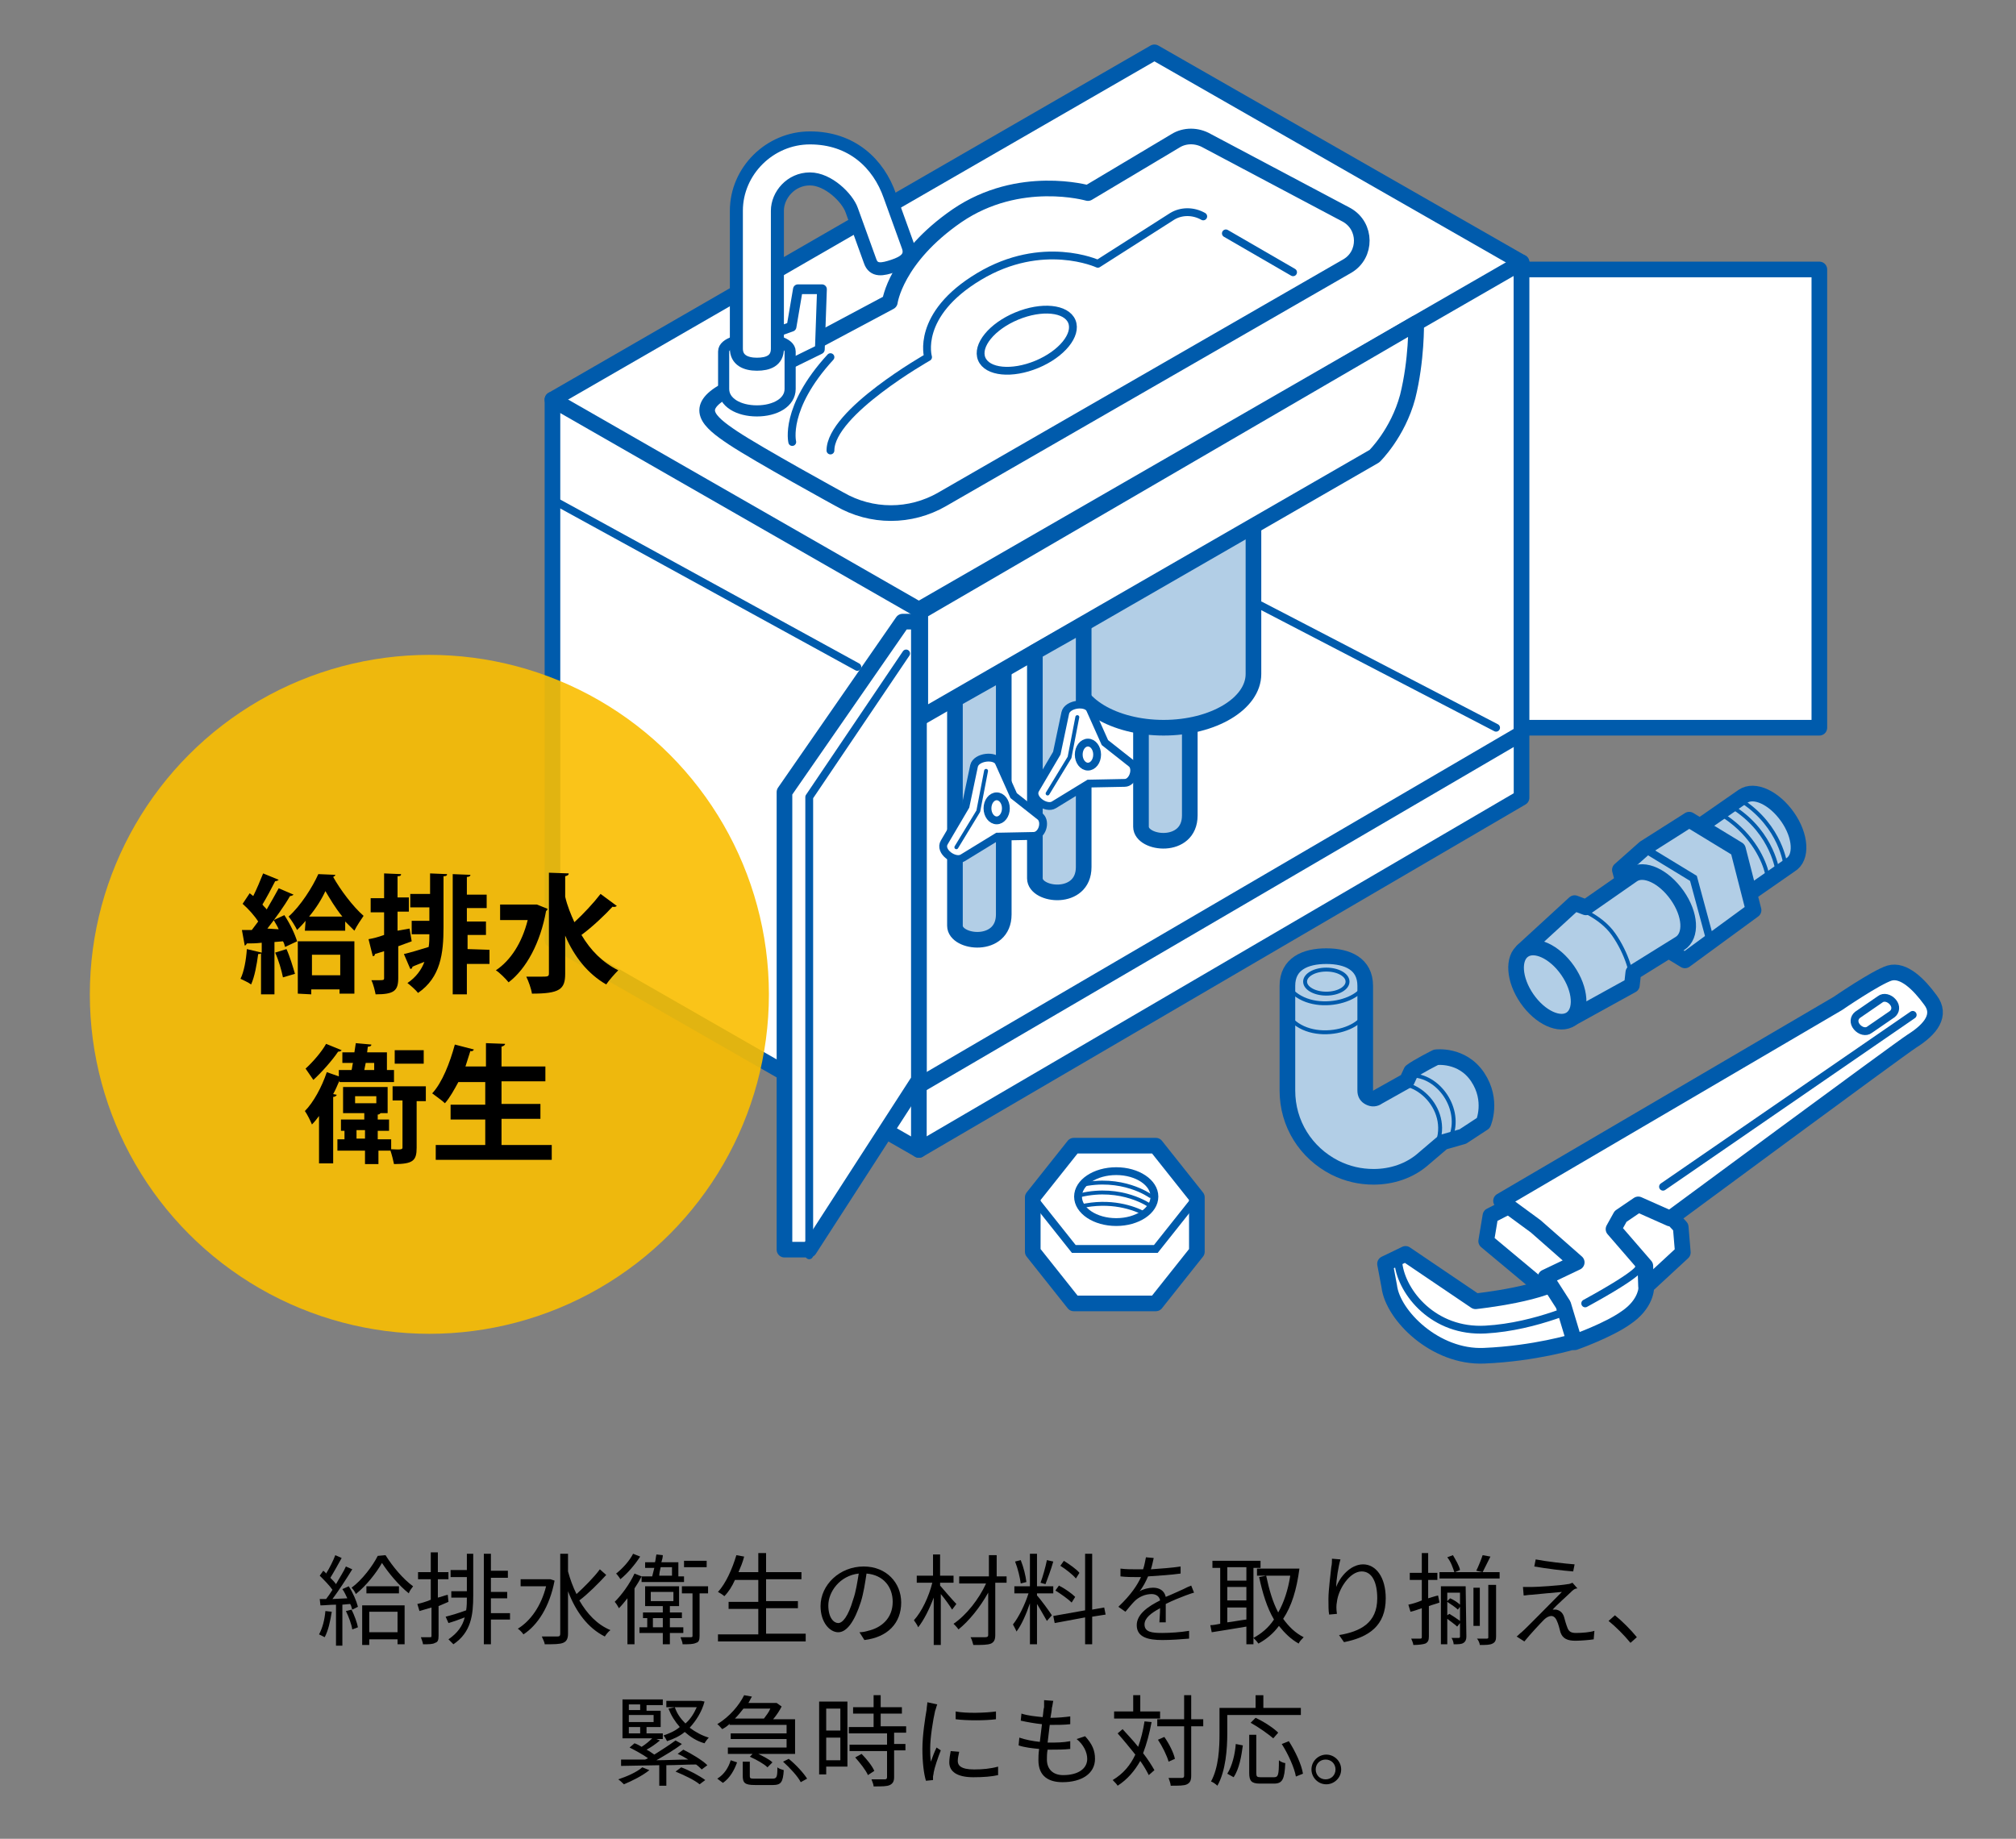<?xml version="1.0" encoding="utf-8"?>
<!-- Generator: Adobe Illustrator 24.1.0, SVG Export Plug-In . SVG Version: 6.00 Build 0)  -->
<svg version="1.1" id="レイヤー_1" xmlns="http://www.w3.org/2000/svg" xmlns:xlink="http://www.w3.org/1999/xlink" x="0px"
	 y="0px" viewBox="0 0 285 260" style="enable-background:new 0 0 285 260;" xml:space="preserve">
<rect x="0" y="0" width="285" height="260" fill="#808080" stroke="none"/>
<style type="text/css">
	.st0{fill:#FFFFFF;stroke:#005BAC;stroke-width:2.211;stroke-linecap:round;stroke-linejoin:round;stroke-miterlimit:10;}
	.st1{fill:none;stroke:#005BAC;stroke-width:2.211;stroke-linecap:round;stroke-linejoin:round;stroke-miterlimit:10;}
	.st2{fill:none;stroke:#005BAC;stroke-width:1.105;stroke-linecap:round;stroke-linejoin:round;stroke-miterlimit:10;}
	.st3{fill:#FFFFFF;stroke:#005BAC;stroke-width:1.38;stroke-linecap:round;stroke-linejoin:round;stroke-miterlimit:10;}
	.st4{fill:#FFFFFF;stroke:#005BAC;stroke-width:1.572;stroke-linecap:round;stroke-linejoin:round;stroke-miterlimit:10;}
	.st5{fill:#FFFFFF;stroke:#005BAC;stroke-width:1.84;stroke-linecap:round;stroke-linejoin:round;stroke-miterlimit:10;}
	.st6{fill:#B2CEE6;stroke:#005BAC;stroke-width:2.211;stroke-linecap:round;stroke-linejoin:round;stroke-miterlimit:10;}
	.st7{fill:#B2CEE6;}
	.st8{fill:none;}
	.st9{fill:#FFFFFF;stroke:#005BAC;stroke-width:1.105;stroke-miterlimit:10;}
	.st10{fill:none;stroke:#005BAC;stroke-width:1.105;stroke-miterlimit:10;}
	.st11{fill:none;stroke:#005BAC;stroke-width:0.553;stroke-linecap:round;stroke-linejoin:round;stroke-miterlimit:10;}
	.st12{fill:#B2CEE6;stroke:#005BAC;stroke-width:2.211;stroke-linecap:round;stroke-linejoin:round;stroke-miterlimit:10;}
	.st13{fill:none;stroke:#005BAC;stroke-width:1.105;stroke-linecap:round;stroke-linejoin:round;stroke-miterlimit:10;}
	.st14{opacity:0.9;fill:#FABE00;enable-background:new    ;}
</style>
<g>
	<polygon class="st0" points="78.1,132.9 78.1,56.5 163.2,7.4 215.1,37.1 215.1,112.8 129.9,162.6 	"/>
	<line class="st1" x1="215.1" y1="103.7" x2="129.9" y2="153.5"/>
	<polyline class="st1" points="78.1,56.5 129.9,86.2 215.1,37.1 	"/>
	<line class="st1" x1="129.9" y1="86.2" x2="129.9" y2="162.6"/>
	<rect x="215.1" y="38.1" class="st0" width="42.1" height="64.8"/>
	<polygon class="st0" points="110.9,176.7 114.4,176.7 129.9,152.7 129.9,87.9 127.6,87.9 110.9,112 	"/>
	<polyline class="st2" points="114.4,177.5 114.4,112.7 128.1,92.4 	"/>
	<path class="st1" d="M102.4,55.3c4.2-2.4,23.4-12.6,23.4-12.6s0.8-6.2,9.5-12.2c8.8-6,18.5-3.2,18.5-3.2l12.4-7.4
		c1.3-0.8,3-0.8,4.4,0l19.8,10.5c2.8,1.6,2.8,5.6,0.1,7.2l-57.3,33c-4.5,2.6-10,2.6-14.5,0c0,0-11.5-6.3-15.1-8.7
		S98.2,57.7,102.4,55.3z"/>
	<path class="st2" d="M117.4,63.7c0-5.4,13.8-13.2,13.8-13.2s-1.8-6,7.2-11.4s16.8-1.8,16.8-1.8l10.5-6.7c1.3-0.8,3-0.8,4.4,0"/>
	<g>
		<polygon class="st3" points="109.1,47.2 111.9,46.2 112.8,40.9 116.2,40.9 115.9,49.4 110.2,52.2 		"/>
		<path class="st4" d="M111.7,49.7V55c0,1.9-2.1,3.1-4.7,3.1s-4.7-1.2-4.7-3.1v-5.3C102.3,47.3,111.7,47.3,111.7,49.7z"/>
		<path class="st5" d="M107,51.5c-1.6,0-2.9-0.6-2.9-2.2V29.8c0-5.6,4.7-10.3,10.4-10.3c5.9,0,9.7,3.6,11.3,8.2l2.6,7.2
			c0.5,1.5-0.6,2.2-2.1,2.7s-2.8,0.8-3.3-0.7l-2.6-7.2c-0.6-1.7-3.3-4.4-5.9-4.4c-2.7,0-4.6,2.3-4.6,4.5v19.5
			C109.9,51,108.6,51.5,107,51.5z"/>
	</g>
	<path class="st6" d="M168.2,115.3c0,4.9-6.9,4.1-6.9,1.6v-32l6.9-3.9V115.3z"/>
	<g>
		<g>
			<g>
				<path class="st7" d="M151.8,79.3v16c0,4.2,5.7,7.6,12.7,7.6s12.7-3.4,12.7-7.6V69.7L151.8,79.3z"/>
			</g>
			<g>
				<path class="st1" d="M151.8,79.3v16c0,4.2,5.7,7.6,12.7,7.6s12.7-3.4,12.7-7.6V69.7L151.8,79.3z"/>
			</g>
		</g>
	</g>
	<path class="st0" d="M200.2,45.7c0,0,0.1,5.2-1.2,10.4c-1.4,5.2-4.7,8.4-4.7,8.4l-64.2,37v-15L200.2,45.7z"/>
	<path class="st6" d="M141.9,129.3c0,4.9-6.9,4.1-6.9,1.6v-32l6.9-3.9V129.3z"/>
	<path class="st6" d="M153.2,122.6c0,4.9-6.9,4.1-6.9,1.6v-32l6.9-3.9V122.6z"/>
	<g>
		<polygon class="st0" points="210.7,171.9 210.1,175.5 221,184.6 226.5,177.3 218.3,168 		"/>
		<polygon class="st0" points="237.6,173.5 237.9,177.1 227.3,186.9 225.5,171.8 232.3,167.8 		"/>
		<path class="st0" d="M198.7,177.3l-2.9,1.4l0.6,3.2c0.5,4.1,6.5,10.1,13.4,9.8c7.2-0.3,12.7-2,12.7-2s-0.5-8.4-1.2-9.3
			c-2.2,2.5-12.7,3.6-12.7,3.6L198.7,177.3z"/>
		<path class="st2" d="M197.7,178.7c0.5,4.1,5,9.7,12.3,9.3s14-3.7,14-3.7"/>
		<path class="st0" d="M229.9,186.3c-2.5,1.8-7.3,3.5-7.3,3.5l-1.6-5.3l-2.5-3.9l4.4-2.1l-5.8-5.1l-4.9-3.6l47.6-27.9
			c0,0,5.4-3.7,7.3-4.3c2-0.6,4.2,1.6,5.8,3.8c1.6,2.1,0.1,4.1-2.6,5.8c-2,1.3-34.2,25.1-34.2,25.1l-4.5-2l-2.5,1.7l-1,1.8l4.5,5.2
			l0.1,2.9C232.8,182.1,232.7,184.4,229.9,186.3z"/>
		<path class="st2" d="M224.1,184.3c8.4-4.6,7.6-5.1,7.6-5.1"/>
		<line class="st2" x1="270.4" y1="143.5" x2="235.1" y2="167.8"/>
		<path class="st8" d="M265.6,172.9"/>
		<path class="st2" d="M262.5,145.2L262.5,145.2c-0.5-0.6-0.4-1.3,0.1-1.7l3.2-2.2c0.5-0.4,1.3-0.2,1.8,0.4l0,0
			c0.5,0.6,0.4,1.3-0.1,1.7l-3.2,2.2C263.8,146,263,145.8,262.5,145.2z"/>
	</g>
	<g>
		<polygon class="st0" points="169.2,169.3 163.4,162 151.8,162 146,169.3 146,177 151.8,184.3 163.4,184.3 169.2,177 		"/>
		<ellipse class="st9" cx="157.8" cy="169.2" rx="5.4" ry="3.6"/>
		<polyline class="st10" points="146,169.3 151.8,176.6 163.4,176.6 169.2,169.3 		"/>
		<path class="st11" d="M152.7,167.6c5.9-1.4,9.9,1.5,9.9,1.5"/>
		<path class="st11" d="M152.7,169c5.9-1.4,9.9,1.5,9.9,1.5"/>
		<path class="st11" d="M152.7,170.6c4.3-1,7.6,0.2,9.1,1"/>
	</g>
	<g>
		<g>
			<g>
				<g>
					<path class="st7" d="M252.7,115.5c-1.9-2.7-4.7-4-6.3-2.9L231,123.3l6.7,9.7l15.4-10.7C254.8,121.3,254.6,118.2,252.7,115.5z"
						/>
				</g>
				<g>
					<path class="st1" d="M252.7,115.5c-1.9-2.7-4.7-4-6.3-2.9L231,123.3l6.7,9.7l15.4-10.7C254.8,121.3,254.6,118.2,252.7,115.5z"
						/>
				</g>
			</g>
			<path class="st11" d="M246.3,113.3c5.5,3.6,6.1,9,6.1,9"/>
			<path class="st11" d="M245.2,114.3c5.5,3.6,6.1,9,6.1,9"/>
			<path class="st11" d="M243.9,115.5c4,2.7,5.5,6.3,5.9,8"/>
		</g>
		<polygon class="st6" points="245.7,120.1 238.8,115.9 232.5,119.9 229,123 231.3,131.6 238.2,135.8 247.9,128.7 		"/>
		<polyline class="st10" points="238.4,135.4 241.7,132.7 239.4,124.2 232.5,120 		"/>
		<g>
			<g>
				<path class="st7" d="M237.1,126.6c-1.9-2.7-4.7-4-6.3-2.9l-6.6,4.6l-1.6-0.6l-7.3,6.7l6.7,9.7l8.7-4.8l0.2-1.8l6.6-4.1
					C239.2,132.3,239,129.3,237.1,126.6z"/>
			</g>
			<g>
				<path class="st1" d="M237.1,126.6c-1.9-2.7-4.7-4-6.3-2.9l-6.6,4.6l-1.6-0.6l-7.3,6.7l6.7,9.7l8.7-4.8l0.2-1.8l6.6-4.1
					C239.2,132.3,239,129.3,237.1,126.6z"/>
			</g>
		</g>
		
			<ellipse transform="matrix(0.822 -0.569 0.569 0.822 -40.368 149.213)" class="st12" cx="218.8" cy="139.3" rx="3.5" ry="5.9"/>
		<path class="st11" d="M230.5,139.2c0.5-1-0.5-4.4-2.4-7.1c-1.9-2.7-5.4-3.8-5.4-3.8"/>
	</g>
	<g>
		<path class="st9" d="M159,110.7l-5.1,0.1l-4.9,3c-1.1,0.7-3.4-0.9-2.6-2.2l3-5.1l1.2-5.7c0.3-1.3,3-1.6,3.5-0.5l2.1,4.7l3.8,3
			C160.8,108.8,160.1,110.7,159,110.7z"/>
		<polyline class="st11" points="148.1,112.2 151.2,107.1 152.3,101.4 		"/>
		<ellipse class="st9" cx="153.8" cy="106.7" rx="1.3" ry="1.7"/>
	</g>
	<g>
		<path class="st9" d="M146.1,118.2l-5.1,0.1l-4.9,3c-1.1,0.7-3.4-0.9-2.6-2.2l3-5.1l1.2-5.7c0.3-1.3,3-1.6,3.5-0.5l2.1,4.7l3.8,3
			C147.9,116.3,147.3,118.2,146.1,118.2z"/>
		<polyline class="st11" points="135.2,119.8 138.3,114.7 139.4,109 		"/>
		<ellipse class="st9" cx="140.9" cy="114.3" rx="1.3" ry="1.7"/>
	</g>
	<line class="st2" x1="78.9" y1="71.1" x2="121.2" y2="94.3"/>
	<line class="st2" x1="178.2" y1="85.6" x2="211.5" y2="102.9"/>
	<g>
		<g>
			<path class="st6" d="M194.2,166.4c-1.9,0-3.7-0.4-5.5-1.3c-4.1-2.1-6.7-6.2-6.7-10.9v-14.8c0-3.1,2.5-4.2,5.5-4.2
				s5.5,1.1,5.5,4.2v14.8c0,0.5,0.2,0.8,0.6,1c0.4,0.2,0.8,0.2,1.2-0.1l4.1-2.3l0.6-1.3c0.9-0.7,3.5-2,3.5-2s3.7-0.5,5.9,2.8
				s0.8,6.5,0.8,6.5l-2.9,1.9l-2.8,0.8l-2.7,2.3C199.3,165.6,196.7,166.4,194.2,166.4z"/>
		</g>
		<path class="st11" d="M182,139.4c3.1,4.5,11.8,2.1,11-1.3"/>
		<path class="st11" d="M182,143.5c3.1,4.5,11.8,2.1,11-1.3"/>
		<ellipse class="st11" cx="187.5" cy="138.8" rx="3" ry="1.7"/>
		<path class="st11" d="M196.7,153.3c4.3-0.9,9.3,4.9,5.6,10"/>
		<path class="st11" d="M199.1,152.1c3.9-0.4,7.5,4.3,6.1,8.4"/>
	</g>
	<ellipse transform="matrix(0.923 -0.384 0.384 0.923 -7.336 59.464)" class="st13" cx="145.2" cy="48.1" rx="6.9" ry="3.7"/>
	<line class="st2" x1="173.3" y1="33" x2="182.8" y2="38.5"/>
	<path class="st2" d="M117.4,50.5c-6.6,7.2-5.4,12-5.4,12"/>
</g>
<g>
	<path d="M46.9,227.9c-0.2,1.3-0.5,2.7-1,3.6c-0.2-0.1-0.6-0.3-0.8-0.4c0.5-0.9,0.8-2.1,0.9-3.3L46.9,227.9z M49.3,224.3
		c0.6,0.9,1.1,2.1,1.3,2.9l-0.8,0.4c-0.1-0.2-0.1-0.5-0.3-0.8l-1.1,0.1v5.8h-0.9v-5.8c-0.8,0-1.6,0.1-2.2,0.1l-0.1-0.9h0.9
		c0.3-0.4,0.6-0.8,0.9-1.3c-0.4-0.6-1.2-1.4-1.8-2l0.5-0.7c0.1,0.1,0.3,0.2,0.4,0.4c0.5-0.8,1-1.8,1.3-2.6l0.9,0.4
		c-0.5,0.9-1.1,2-1.6,2.8c0.3,0.3,0.6,0.6,0.8,0.9c0.5-0.9,1.1-1.8,1.4-2.5l0.9,0.4c-0.8,1.3-1.9,3-2.8,4.2l2.1-0.1
		c-0.2-0.4-0.4-0.9-0.7-1.3L49.3,224.3z M49.7,227.6c0.4,0.8,0.8,1.9,0.9,2.5l-0.8,0.3c-0.1-0.7-0.5-1.8-0.9-2.6L49.7,227.6z
		 M54.5,219.9c1,1.6,2.5,3.4,3.9,4.4c-0.2,0.3-0.5,0.6-0.6,1c-1.4-1.1-2.9-2.9-3.8-4.3c-0.8,1.4-2.2,3.2-3.7,4.4
		c-0.1-0.3-0.4-0.7-0.6-0.9c1.5-1.1,3-3.1,3.7-4.5L54.5,219.9L54.5,219.9z M51.2,227h6v5.5h-1v-0.7h-4v0.8h-1V227z M56.4,224.3v1
		h-4.6v-1H56.4z M52.2,227.9v2.9h4v-2.9H52.2z"/>
	<path d="M62,227.1v4.2c0,0.6-0.1,0.9-0.5,1c-0.3,0.2-0.9,0.2-1.7,0.2c0-0.2-0.2-0.7-0.3-1c0.6,0,1.1,0,1.3,0s0.2,0,0.2-0.3v-3.9
		l-1.7,0.5l-0.3-1c0.5-0.1,1.2-0.3,1.9-0.6v-2.9h-1.8v-1h1.8v-2.8h1v2.8h1.5v1h-1.5v2.6c0.5-0.1,0.9-0.3,1.4-0.4l0.1,1L62,227.1z
		 M66,219.7h0.9v5.9c0,2.8-0.3,5.2-2.8,6.9c-0.2-0.2-0.5-0.5-0.7-0.7c1.3-0.9,2-1.9,2.3-3.1c-0.8,0.3-1.6,0.6-2.3,0.8l-0.4-0.9
		c0.8-0.2,1.8-0.5,2.9-0.9c0.1-0.6,0.1-1.2,0.1-1.8h-2.2V225H66v-2h-2.3v-1H66V219.7z M72.1,229h-2.7v3.5h-1v-12.8h1v2.4h2.4v1h-2.4
		v2h2.3v0.9h-2.3v2.1h2.7V229z"/>
	<path d="M78.4,223.5c-0.7,3.7-2.4,6.3-4.4,7.6c-0.2-0.3-0.6-0.7-0.8-0.8c1.8-1.1,3.3-3.2,4-6h-3.6v-1h4h0.2L78.4,223.5z
		 M85.7,222.7c-1.1,1.2-2.6,2.7-3.8,3.6c1.1,1.9,2.5,3.4,4.4,4.2c-0.3,0.2-0.6,0.6-0.8,0.9c-2.4-1.2-4.1-3.5-5.2-6.4v6
		c0,0.7-0.2,1.1-0.7,1.3s-1.3,0.2-2.6,0.2c0-0.3-0.3-0.8-0.4-1.1c1,0,1.9,0,2.2,0c0.3,0,0.4-0.1,0.4-0.4v-11.3h1.1v2.5
		c0.3,1.1,0.7,2.2,1.2,3.2c1.1-1,2.5-2.4,3.3-3.5L85.7,222.7z"/>
	<path d="M90.7,222.9c-0.3,0.6-0.6,1.1-1,1.7v7.9h-1V226c-0.4,0.5-0.8,1-1.2,1.4c-0.1-0.2-0.4-0.7-0.6-0.9c1-1,2.1-2.5,2.8-4
		L90.7,222.9L90.7,222.9h1.5c0.1-0.4,0.2-0.8,0.3-1.2h-1.3v-0.8h1.4c0.1-0.4,0.1-0.7,0.2-1.1l0.9,0.1c0,0.3-0.1,0.7-0.2,1h2.4v2h0.8
		v0.8h-6V222.9z M90.5,220.1c-0.7,1.1-1.8,2.4-2.8,3.2c-0.1-0.2-0.4-0.6-0.6-0.8c0.9-0.7,1.9-1.8,2.4-2.8L90.5,220.1z M94.7,230.9
		v1.6h-1v-1.6h-3.3v-0.8h1.1v-1.3h-0.6V228h2.8v-0.9h-2.5v-2.8H96v2.8h-1.3v0.9h1.7v0.8h-1.7v1.3h1.9v0.8H94.7z M92,226.4h3.2v-1.3
		H92V226.4z M93.7,230.1v-1.3h-1.4v1.3H93.7z M93.4,221.6c-0.1,0.4-0.2,0.9-0.2,1.2H95v-1.2H93.4z M100.1,225.3h-1.2v6
		c0,0.6-0.1,0.9-0.5,1c-0.4,0.2-1,0.2-1.9,0.2c0-0.3-0.2-0.7-0.3-1c0.7,0,1.3,0,1.5,0s0.2-0.1,0.2-0.2v-6h-1.5v-1h3.7
		C100.1,224.3,100.1,225.3,100.1,225.3z M99.9,221.6h-3.2v-0.9h3.2V221.6z"/>
	<path d="M113.9,231.1v1h-12.4v-1h5.7v-3.6H103v-1h4.2v-3.1h-3.3c-0.4,0.9-0.9,1.7-1.5,2.3c-0.2-0.2-0.7-0.5-0.9-0.6
		c1.1-1.2,2-3.2,2.6-5.2l1.1,0.2c-0.2,0.8-0.5,1.5-0.8,2.2h2.8v-2.7h1.1v2.7h5v1h-5v3.1h4.5v1h-4.5v3.6h5.6V231.1z"/>
	<path d="M121.5,230.8c0.4,0,0.9-0.1,1.2-0.2c1.8-0.4,3.5-1.7,3.5-4.1c0-2.1-1.3-3.8-3.7-4c-0.2,1.3-0.4,2.7-0.8,4
		c-0.9,2.8-2,4.3-3.2,4.3s-2.5-1.4-2.5-3.7c0-3,2.7-5.6,6.1-5.6c3.2,0,5.3,2.3,5.3,5.1c0,2.9-1.9,4.9-5.2,5.3L121.5,230.8z
		 M120.6,226.2c0.4-1.1,0.6-2.5,0.8-3.7c-2.7,0.3-4.3,2.6-4.3,4.5c0,1.8,0.8,2.5,1.4,2.5S119.9,228.6,120.6,226.2z"/>
	<path d="M134.6,227.6c-0.3-0.5-1-1.5-1.6-2.2v7.2h-1v-6.7c-0.6,1.6-1.4,3.2-2.2,4.2c-0.1-0.3-0.4-0.7-0.6-1
		c1.1-1.2,2.1-3.3,2.6-5.3h-2.2v-1h2.3v-3h1v3h1.9v1h-1.9v0.4c0.5,0.6,1.9,2.2,2.3,2.6L134.6,227.6z M142.1,223.8h-1.4v7.4
		c0,0.7-0.2,1-0.6,1.2c-0.5,0.2-1.3,0.2-2.5,0.2c-0.1-0.3-0.2-0.8-0.4-1.1c0.9,0,1.8,0,2.1,0c0.3,0,0.4-0.1,0.4-0.3v-6
		c-1.1,2-2.7,4-4.2,5.2c-0.2-0.3-0.5-0.6-0.7-0.8c1.8-1.2,3.6-3.5,4.6-5.7h-3.8v-1h4.2v-3h1.1v3h1.4v0.9H142.1z"/>
	<path d="M146.6,225.6c0.4,0.4,1.8,2.3,2.1,2.8l-0.7,0.8c-0.3-0.5-0.9-1.6-1.4-2.4v5.7h-1v-5.8c-0.5,1.5-1.2,3.1-1.9,4
		c-0.1-0.3-0.4-0.8-0.5-1c0.8-1,1.7-2.8,2.2-4.4h-2v-1h2.2v-4.6h1v4.6h2.3v1h-2.3L146.6,225.6L146.6,225.6z M144.3,223.9
		c-0.1-0.8-0.4-2.1-0.8-3.1l0.8-0.2c0.4,1,0.7,2.2,0.8,3.1L144.3,223.9z M148.9,220.8c-0.3,1.1-0.8,2.4-1.1,3.2l-0.7-0.2
		c0.3-0.8,0.7-2.2,0.9-3.2L148.9,220.8z M154.4,228.6v3.9h-1v-3.8l-4.3,0.8l-0.2-1l4.5-0.8v-8h1v7.9l1.7-0.3l0.2,1L154.4,228.6z
		 M151.5,226.6c-0.5-0.5-1.5-1.2-2.3-1.7l0.5-0.7c0.8,0.4,1.8,1.1,2.3,1.6L151.5,226.6z M152.1,223.2c-0.4-0.5-1.4-1.3-2.2-1.8
		l0.5-0.7c0.8,0.5,1.8,1.2,2.2,1.7L152.1,223.2z"/>
	<path d="M163.9,229.6c0-0.5,0.1-1.4,0.1-2.2c-1.3,0.7-2.2,1.4-2.2,2.3c0,1.1,1.1,1.2,2.5,1.2c1.1,0,2.6-0.1,3.8-0.3v1.1
		c-1.1,0.1-2.6,0.2-3.8,0.2c-2,0-3.6-0.4-3.6-2.1c0-1.6,1.7-2.7,3.3-3.5c-0.1-0.6-0.6-0.9-1.2-0.9c-0.9,0-1.8,0.4-2.4,1
		c-0.4,0.4-0.8,0.9-1.3,1.5l-1-0.7c1.8-1.7,2.7-3.1,3.2-4.2h-0.6c-0.6,0-1.5,0-2.3-0.1v-1.1c0.7,0.1,1.7,0.1,2.3,0.1
		c0.3,0,0.6,0,0.9,0c0.2-0.6,0.3-1.2,0.4-1.7l1.1,0.1c-0.1,0.4-0.2,1-0.4,1.6c1.4-0.1,2.9-0.2,4.2-0.4v1c-1.4,0.2-3.1,0.3-4.6,0.4
		c-0.3,0.7-0.7,1.5-1.2,2.1c0.5-0.3,1.3-0.5,1.9-0.5c0.9,0,1.6,0.4,1.8,1.3c1-0.4,1.8-0.8,2.5-1.1c0.4-0.2,0.8-0.4,1.1-0.5l0.4,1
		c-0.4,0.1-0.9,0.3-1.2,0.4c-0.8,0.3-1.8,0.7-2.8,1.2c0,0.8,0,2,0,2.6h-0.9V229.6z"/>
	<path d="M177.2,221.6v10.9h-1V230c-1.8,0.3-3.6,0.6-4.9,0.8l-0.2-1c0.4,0,0.9-0.1,1.4-0.2v-7.9h-1.1v-1h6.8v1h-1V221.6z
		 M176.2,221.6h-2.7v1.9h2.7V221.6z M176.2,224.4h-2.7v1.9h2.7V224.4z M173.5,229.4c0.9-0.1,1.8-0.3,2.7-0.4v-1.7h-2.7V229.4z
		 M183.7,221.8c-0.4,3-1.1,5.3-2.3,7.1c0.8,1.1,1.7,2,2.9,2.6c-0.2,0.2-0.6,0.6-0.7,0.9c-1.1-0.6-2-1.5-2.8-2.5
		c-0.8,1.1-1.8,1.9-2.9,2.5c-0.2-0.3-0.5-0.6-0.7-0.8c1.1-0.6,2.1-1.4,2.9-2.6c-1-1.7-1.6-3.7-2.1-6l1-0.2c0.4,1.9,0.9,3.7,1.7,5.2
		c0.8-1.4,1.4-3.2,1.7-5.2h-4.7v-1h5h0.2H183.7z"/>
	<path d="M189.5,220.5c-0.3,1-0.6,2.9-0.6,3.9c0.5-1.4,2-3.2,3.8-3.2s3.2,1.8,3.2,4.8c0,3.9-2.4,5.5-5.9,6.2l-0.7-1
		c3-0.5,5.4-1.7,5.4-5.2c0-2.2-0.7-3.8-2.2-3.8c-1.7,0-3.3,2.5-3.5,4.3c-0.1,0.5-0.1,1,0,1.7l-1.1,0.1c-0.1-0.5-0.1-1.3-0.1-2.2
		c0-1.3,0.3-3.4,0.4-4.5c0.1-0.4,0.1-0.9,0.1-1.2L189.5,220.5z"/>
	<path d="M203.5,226.6c-0.5,0.2-1,0.3-1.5,0.5v4.3c0,0.5-0.1,0.8-0.5,1c-0.3,0.1-0.9,0.2-1.7,0.2c0-0.2-0.2-0.7-0.3-0.9
		c0.6,0,1.1,0,1.3,0s0.2-0.1,0.2-0.3v-4c-0.6,0.2-1.1,0.4-1.6,0.5l-0.3-1c0.5-0.1,1.2-0.3,1.9-0.6v-2.9h-1.7v-1h1.7v-2.8h0.9v2.8
		h1.3v1h-1.3v2.6c0.4-0.1,0.9-0.3,1.4-0.4L203.5,226.6z M212,222.3v0.9h-8.5v-0.9h2.1c-0.2-0.6-0.5-1.5-1-2.1l0.8-0.3
		c0.4,0.7,0.9,1.5,1,2.1l-0.7,0.3H212z M207.3,231.4c0,0.4-0.1,0.7-0.4,0.9c-0.3,0.2-0.7,0.2-1.4,0.2c0-0.2-0.1-0.6-0.3-0.9
		c0.5,0,0.9,0,1,0s0.2,0,0.2-0.2v-1.9L206,230c-0.3-0.3-0.9-0.7-1.4-1.1v3.6h-0.9v-8.2h3.5L207.3,231.4L207.3,231.4z M204.6,225.2
		v1.2l0.4-0.4c0.5,0.2,1.1,0.6,1.4,0.9v-1.7H204.6z M204.9,228.2c0.5,0.3,1.1,0.7,1.5,1v-2l-0.3,0.4c-0.3-0.3-0.9-0.7-1.5-1.1v1.9
		L204.9,228.2z M209.2,229.9h-0.9v-5.4h0.9V229.9z M210.7,220.1c-0.4,0.8-0.8,1.6-1.1,2.2l-0.9-0.2c0.3-0.6,0.7-1.6,0.9-2.2
		L210.7,220.1z M210.6,224.1h0.9v7.3c0,0.5-0.1,0.8-0.5,1s-0.9,0.2-1.8,0.2c0-0.2-0.2-0.7-0.4-0.9c0.7,0,1.2,0,1.4,0
		s0.2-0.1,0.2-0.2v-7.4H210.6z"/>
	<path d="M222.1,225.1c-0.5,0.5-2.1,1.9-2.6,2.5c0.1,0,0.4,0,0.5,0c0.5,0.1,0.9,0.4,1.1,1c0.1,0.4,0.3,1.1,0.5,1.6s0.5,0.7,1.2,0.7
		c0.9,0,2-0.1,2.6-0.3l-0.1,1.2c-0.6,0.1-1.9,0.2-2.6,0.2c-1.1,0-1.8-0.3-2.1-1.2c-0.1-0.4-0.3-1.2-0.5-1.6
		c-0.2-0.5-0.5-0.7-0.8-0.7s-0.7,0.2-1,0.5c-0.5,0.5-2,2.1-2.8,3.1l-1.1-0.7c0.2-0.1,0.4-0.4,0.7-0.6c0.6-0.5,4.3-4.3,5.7-5.7
		c-1.1,0.1-3.4,0.3-4.3,0.4c-0.4,0-0.8,0.1-1.1,0.1l-0.1-1.2c0.3,0,0.7,0,1.2,0c0.8,0,4-0.2,5.1-0.4c0.2,0,0.5-0.1,0.7-0.2l0.7,0.8
		C222.6,224.6,222.3,224.9,222.1,225.1z M222.6,221.2l-0.2,1c-1.4-0.1-3.8-0.4-5.5-0.7l0.2-1C218.6,220.8,221.3,221.1,222.6,221.2z"
		/>
	<path d="M230.5,232.3c-0.9-1.1-2.1-2.3-3.1-3.1l0.9-0.8c1,0.8,2.3,2.1,3.1,3.1L230.5,232.3z"/>
	<path d="M91.8,250.3c-1,0.8-2.4,1.5-3.6,2c-0.2-0.2-0.5-0.5-0.8-0.7c1.2-0.4,2.6-1,3.4-1.7L91.8,250.3z M96.6,247.4
		c1.2,0.6,2.7,1.5,3.4,2.2l-0.8,0.6c-0.2-0.2-0.5-0.5-0.8-0.7c-1.4,0-2.8,0.1-4.2,0.1v2.9h-1v-2.9l-5.4,0.1v-0.9c1,0,2.1,0,3.4,0
		c0.2-0.1,0.3-0.1,0.4-0.2c-0.7-0.5-1.8-1.1-2.6-1.5l0.7-0.6c0.3,0.1,0.7,0.3,1,0.5c0.5-0.3,1.1-0.8,1.5-1.2H88v-5.5h5.7v0.8h-2.3
		v0.8h2v2.3h-2v0.9h2.3v0.8h-0.9l0.5,0.2c-0.6,0.5-1.3,1-1.9,1.3c0.4,0.2,0.8,0.5,1.1,0.7c1.1-0.7,2.2-1.4,3-2l0.9,0.5
		c-1,0.8-2.4,1.6-3.6,2.3c1.4,0,3-0.1,4.5-0.1c-0.5-0.3-1-0.6-1.5-0.8L96.6,247.4z M88.9,241v0.8h1.6V241H88.9z M92.4,242.5h-3.5v1
		h3.5V242.5z M88.9,245.1h1.6v-0.9h-1.6V245.1z M99.6,240.6c-0.4,1.5-1.2,2.7-2.1,3.7c0.8,0.6,1.7,1.1,2.7,1.4
		c-0.2,0.2-0.5,0.6-0.6,0.8c-1.1-0.3-2-0.9-2.8-1.6c-0.7,0.6-1.6,1-2.5,1.3c-0.1-0.2-0.3-0.6-0.5-0.8c0.8-0.3,1.6-0.6,2.3-1.2
		c-0.7-0.8-1.2-1.6-1.6-2.6l0.9-0.2c0.3,0.9,0.8,1.6,1.5,2.3c0.7-0.6,1.2-1.4,1.6-2.3h-4.3v-0.9h4.7h0.2L99.6,240.6z M96.3,249.9
		c1.1,0.4,2.6,1.2,3.4,1.8l-0.8,0.6c-0.7-0.6-2.2-1.3-3.4-1.8L96.3,249.9z"/>
	<path d="M103.2,243.7c-0.3,0.3-0.7,0.6-1.1,0.8c-0.2-0.2-0.5-0.6-0.7-0.7c1.8-1.1,3.1-2.7,3.8-4.1l1.1,0.2
		c-0.2,0.3-0.3,0.6-0.5,0.9h3.8h0.2l0.7,0.5c-0.3,0.6-0.7,1.2-1.2,1.8h3.1v4.9h-5.2c0.8,0.4,1.6,0.8,2,1.2l-0.7,0.7
		c-0.5-0.5-1.6-1.1-2.5-1.5l0.4-0.4h-3.5v-0.9h8.3v-1.2h-7.9v-0.8h7.9v-1.2h-8.1L103.2,243.7L103.2,243.7z M101.4,251.5
		c1-0.6,1.6-1.6,1.9-2.6l0.9,0.3c-0.4,1.1-1,2.2-2,2.9L101.4,251.5z M105.1,241.6c-0.4,0.5-0.7,0.9-1.2,1.4h4.1
		c0.3-0.4,0.7-0.9,0.9-1.4H105.1z M109.2,251.5c0.6,0,0.7-0.2,0.7-1.6c0.2,0.2,0.6,0.3,0.9,0.4c-0.1,1.7-0.4,2.1-1.5,2.1h-2.6
		c-1.4,0-1.7-0.3-1.7-1.3v-2h1v2c0,0.4,0.1,0.4,0.8,0.4L109.2,251.5L109.2,251.5z M111.5,248.7c1,0.8,2.1,2,2.6,2.8l-0.9,0.5
		c-0.4-0.8-1.5-2-2.5-2.9L111.5,248.7z"/>
	<path d="M119.8,249.8h-3v1.1h-1v-10.3h4V249.8z M116.8,241.6v3.1h2v-3.1H116.8z M118.8,248.9v-3.2h-2v3.2H118.8z M126.4,245v1.6
		h1.6v0.9h-1.6v3.8c0,0.6-0.2,0.9-0.6,1.1c-0.4,0.2-1.1,0.2-2.3,0.2c0-0.3-0.2-0.7-0.3-1c0.9,0,1.6,0,1.9,0c0.2,0,0.3-0.1,0.3-0.3
		v-3.7h-5.3v-0.9h5.3v-1.6H120v-0.9h3.5v-1.9h-2.9v-0.9h2.9v-1.7h1v1.7h3v0.9h-3v1.8h3.6v0.9H126.4z M121.8,248
		c0.7,0.7,1.5,1.7,1.8,2.4l-0.9,0.6c-0.3-0.7-1.1-1.7-1.8-2.5L121.8,248z"/>
	<path d="M132.5,241c-0.1,0.2-0.2,0.7-0.3,0.9c-0.3,1.3-0.7,3.8-0.7,5.3c0,0.7,0,1.2,0.1,1.9c0.2-0.6,0.5-1.4,0.8-2l0.6,0.4
		c-0.4,1-0.9,2.5-1,3.1c0,0.2-0.1,0.5-0.1,0.6v0.5l-1,0.1c-0.3-1-0.5-2.6-0.5-4.5c0-2,0.4-4.4,0.6-5.6c0-0.3,0.1-0.7,0.1-1
		L132.5,241z M135.6,247.7c-0.1,0.5-0.2,0.9-0.2,1.3c0,0.6,0.4,1.2,2.3,1.2c1.2,0,2.3-0.1,3.4-0.4v1.2c-0.9,0.2-2,0.3-3.5,0.3
		c-2.3,0-3.4-0.8-3.4-2.1c0-0.5,0.1-1.1,0.2-1.6L135.6,247.7z M135.1,242c1.5,0.3,4.3,0.2,5.7,0v1.1c-1.5,0.2-4.2,0.2-5.7,0V242z"/>
	<path d="M153.4,245.5c1,1.1,1.4,2,1.4,3.2c0,2.1-1.9,3.3-4.6,3.3c-1.9,0-3.4-0.8-3.4-3.1c0-0.4,0-0.9,0.1-1.6c-1-0.1-2-0.2-2.9-0.5
		l0.1-1.1c0.9,0.3,1.9,0.5,2.9,0.6c0.1-0.8,0.2-1.7,0.3-2.5c-1-0.1-2.1-0.3-3-0.5l0.1-1c0.9,0.3,2,0.4,3,0.5
		c0.1-0.6,0.1-1.1,0.2-1.4c0-0.3,0-0.6,0-1l1.3,0.1c-0.1,0.4-0.1,0.7-0.2,1c0,0.3-0.1,0.8-0.2,1.4c1.1,0,2-0.1,2.8-0.2v1.1
		c-0.9,0.1-1.7,0.1-2.8,0.1h-0.1c-0.1,0.8-0.2,1.7-0.3,2.5h0.3c0.9,0,1.9,0,2.9-0.2v1.1c-0.9,0.1-1.8,0.1-2.7,0.1
		c-0.2,0-0.3,0-0.5,0c-0.1,0.5-0.1,1-0.1,1.4c0,1.3,0.8,2.2,2.3,2.2c2.1,0,3.4-0.9,3.4-2.3c0-0.9-0.5-2-1.5-2.8L153.4,245.5z"/>
	<path d="M162.8,243.5c-0.3,1.6-0.7,3.1-1.2,4.4c0.7,0.9,1.2,1.7,1.6,2.4l-0.8,0.7c-0.3-0.6-0.7-1.3-1.2-2c-0.8,1.4-1.8,2.6-3.2,3.5
		c-0.1-0.2-0.5-0.6-0.7-0.8c1.5-0.9,2.5-2.1,3.2-3.6c-0.8-1-1.7-2.1-2.5-3l0.7-0.6c0.7,0.8,1.5,1.6,2.2,2.5c0.4-1.1,0.7-2.3,0.9-3.6
		L162.8,243.5z M164,243h-6.5v-1h2.7v-2.3h1v2.3h2.8V243z M170.1,244.1h-1.7v7c0,0.7-0.2,1-0.6,1.2c-0.4,0.2-1.1,0.2-2.3,0.2
		c0-0.3-0.2-0.8-0.3-1.1c0.9,0,1.7,0,1.9,0s0.3-0.1,0.3-0.3v-7h-3.8v-1h3.8v-3.4h1v3.4h1.7L170.1,244.1L170.1,244.1z M165.2,249.1
		c-0.2-0.8-0.9-2.2-1.5-3.1l0.9-0.4c0.7,1,1.3,2.2,1.5,3.1L165.2,249.1z"/>
	<path d="M173.5,242.5v2.6c0,2.1-0.2,5.3-1.4,7.4c-0.2-0.2-0.6-0.5-0.9-0.6c1.1-2,1.2-4.8,1.2-6.8v-3.6h5.1v-1.8h1.1v1.8h5.3v1
		L173.5,242.5L173.5,242.5z M173.5,250.8c0.7-1.1,1.1-2.8,1.2-4.2l1,0.2c-0.2,1.5-0.5,3.3-1.3,4.5L173.5,250.8z M180.1,251.3
		c0.6,0,0.7-0.3,0.7-2.4c0.2,0.2,0.7,0.4,0.9,0.4c-0.1,2.3-0.4,2.9-1.6,2.9h-2c-1.2,0-1.5-0.4-1.5-1.5v-5.4h1v5.4
		c0,0.5,0.1,0.6,0.6,0.6H180.1z M180,245.8c-0.7-0.6-2.1-1.6-3.2-2.2l0.7-0.7c1.1,0.5,2.5,1.4,3.2,2.1L180,245.8z M182.2,246.2
		c0.9,1.4,1.8,3.3,2,4.6l-1,0.4c-0.2-1.2-1.1-3.2-2-4.6L182.2,246.2z"/>
	<path d="M189.6,250.2c0,1.2-1,2.1-2.1,2.1c-1.2,0-2.1-1-2.1-2.1c0-1.2,1-2.1,2.1-2.1C188.6,248.1,189.6,249,189.6,250.2z
		 M188.8,250.2c0-0.8-0.6-1.4-1.4-1.4c-0.8,0-1.4,0.6-1.4,1.4c0,0.8,0.6,1.4,1.4,1.4C188.2,251.6,188.8,251,188.8,250.2z"/>
</g>
<circle class="st14" cx="60.7" cy="140.6" r="48"/>
<g>
	<path d="M39.4,131.4c-0.2-0.5-0.5-0.9-0.7-1.3l1.5-0.7c0.8,1.2,1.5,2.7,1.8,3.7l-1.7,0.8c-0.1-0.3-0.1-0.5-0.3-0.8l-1.2,0.1v7.4
		h-1.9v-5.8c-0.1,0.1-0.2,0.1-0.4,0.1c-0.2,1.5-0.5,3.2-1,4.3c-0.4-0.3-1.1-0.6-1.5-0.8c0.5-1,0.8-2.7,0.9-4.2l2.1,0.5v-1.4
		c-0.8,0.1-1.5,0.1-2.1,0.1c-0.1,0.2-0.2,0.3-0.3,0.3l-0.4-2.2h1.4c0.3-0.4,0.6-0.8,0.9-1.2c-0.5-0.8-1.4-1.8-2.2-2.5l1-1.5l0.5,0.4
		c0.5-1,1-2.2,1.4-3.2l2.2,0.9c-0.1,0.1-0.3,0.2-0.5,0.2c-0.5,1-1.2,2.3-1.8,3.3c0.2,0.3,0.5,0.5,0.6,0.7c0.6-1,1.2-2.1,1.7-3
		l2.1,0.9c-0.1,0.1-0.3,0.2-0.5,0.2c-0.8,1.4-2.1,3.2-3.2,4.6L39.4,131.4z M40,138.2c-0.2-1-0.6-2.4-1.1-3.5l1.6-0.5
		c0.5,1.1,0.9,2.5,1.2,3.5L40,138.2z M43.2,130.2c-0.4,0.5-0.8,0.9-1.2,1.3c-0.3-0.6-0.8-1.4-1.2-1.9c1.7-1.5,3.4-4.2,4.2-6l2.4,0.1
		c0,0.1-0.1,0.2-0.3,0.3c1,1.8,2.8,4.2,4.3,5.5c-0.4,0.6-0.9,1.3-1.3,2.1c-0.4-0.4-0.9-0.9-1.3-1.3v1.3h-5.7L43.2,130.2L43.2,130.2z
		 M42.1,140.5v-7.4h8v7.4H48v-0.6h-4v0.7L42.1,140.5L42.1,140.5z M48.4,129.6c-1-1.2-1.8-2.6-2.4-3.6c-0.5,1.1-1.3,2.4-2.3,3.6H48.4
		z M48.1,135h-4v2.9h4V135z"/>
	<path d="M57.9,131.3l0.3,1.8c-0.6,0.2-1.3,0.5-1.9,0.7v4.5c0,1.8-0.6,2.3-3.2,2.3c-0.1-0.5-0.3-1.4-0.6-2c0.4,0,0.8,0,1,0
		c0.7,0,0.8,0,0.8-0.3v-3.8l-1.3,0.4c0,0.2-0.1,0.3-0.3,0.3l-0.6-2.4c0.6-0.1,1.4-0.3,2.2-0.6V129h-1.9v-2h1.9v-3.5l2.4,0.1
		c0,0.2-0.1,0.3-0.5,0.3v3h1.6v2h-1.6v2.7L57.9,131.3z M60.8,126.5v-3l2.4,0.1c0,0.2-0.1,0.3-0.5,0.3v7.2c0,3.7-0.4,7.1-3.6,9.3
		c-0.3-0.4-1.1-1.1-1.5-1.4c1.2-0.8,2-1.9,2.4-3c-0.7,0.3-1.3,0.5-1.7,0.7c0,0.2-0.1,0.3-0.3,0.3l-0.9-2.1c0.9-0.2,2.2-0.6,3.5-1
		c0.1-0.6,0.1-1.2,0.1-1.8h-2.5v-1.9h2.5v-1.9H58v-1.9h2.8V126.5z M69.2,134.3v2H66v4.3h-2v-17l2.5,0.1c0,0.2-0.2,0.3-0.5,0.3v2.5
		h2.8v1.9H66v1.9h2.7v1.9h-2.6v2L69.2,134.3L69.2,134.3z"/>
	<path d="M75.9,127.9l1.5,0.6c0,0.1-0.1,0.3-0.2,0.3c-0.8,4.5-2.8,8.2-5.3,10.1c-0.4-0.5-1.3-1.4-1.8-1.7c2.1-1.4,3.7-3.9,4.5-7.1
		h-3.9v-2.2h4.9L75.9,127.9z M79.9,126.8c0.3,1.3,0.8,2.5,1.3,3.6c1.3-1.2,2.7-2.7,3.7-4l2.3,1.7c-0.1,0.1-0.4,0.2-0.6,0.1
		c-1.1,1.2-2.9,2.9-4.4,4c1.3,2.2,3,3.9,5.2,5c-0.5,0.5-1.3,1.4-1.7,2c-2.6-1.5-4.5-3.9-5.8-6.9v5.4c0,2.2-0.8,2.8-4.7,2.8
		c-0.1-0.7-0.5-1.8-0.8-2.4c0.7,0,1.4,0,1.9,0c1.2,0,1.3,0,1.3-0.5v-14.2l2.8,0.1c0,0.2-0.1,0.3-0.5,0.4
		C79.9,123.9,79.9,126.8,79.9,126.8z"/>
	<path d="M48,153v-0.2c-0.3,0.6-0.5,1.2-0.9,1.9l0.5,0.1c0,0.1-0.2,0.3-0.5,0.3v9.4h-2v-6.7c-0.3,0.4-0.6,0.8-1,1.2
		c-0.2-0.5-0.7-1.5-1-1.9c1.2-1.2,2.4-3.4,3.1-5.5l1.7,0.6v-0.9h1.8c0.1-0.3,0.1-0.7,0.2-1h-1.5v-1.5h1.7l0.2-1.3l2.2,0.2
		c0,0.2-0.2,0.3-0.5,0.3l-0.1,0.8h2.8v2.5h1v1.7H48z M48.3,148.5c-0.1,0.1-0.2,0.2-0.5,0.2c-0.8,1.2-2.3,2.9-3.5,4
		c-0.3-0.4-0.8-1.2-1.1-1.6c1-0.9,2.3-2.4,2.9-3.5L48.3,148.5z M60.2,153.7v2h-1.3v6.6c0,1.8-0.5,2.3-3.2,2.3
		c-0.1-0.5-0.3-1.3-0.5-1.9h-1.7v1.9h-1.9v-1.9h-3.9v-1.6h1v-1.2h-0.5v-1.6h3.3v-0.9h-3v-3.7h6.3v3.7h-1c-0.1,0.1-0.2,0.2-0.4,0.2
		v0.7H55v1.6h-1.6v1.2h1.9v1.4c1.6,0.1,1.6,0,1.6-0.3v-6.6h-1.4v-2h4.7V153.7z M50.2,155v1h3v-1H50.2z M50.4,161h1.2v-1.2h-1.2V161z
		 M52.9,150.3h-1.2l-0.2,1h1.4V150.3z M59.9,148.5v1.9h-4.1v-1.9H59.9z"/>
	<path d="M70.9,161.9H78v2.1H61.6v-2.1h7v-3.6h-4.9v-2.1h4.9V153h-3.8c-0.6,1.1-1.2,2.2-1.9,3c-0.4-0.4-1.3-1-1.8-1.4
		c1.4-1.5,2.5-4.3,3.2-6.9l2.7,0.7c-0.1,0.2-0.3,0.3-0.5,0.2c-0.2,0.7-0.5,1.5-0.7,2.2h2.9v-3.3l2.7,0.1c0,0.2-0.2,0.3-0.5,0.4v2.8
		h6.2v2.1h-6.2v3.2h5.5v2.1h-5.5V161.9z"/>
</g>
</svg>
